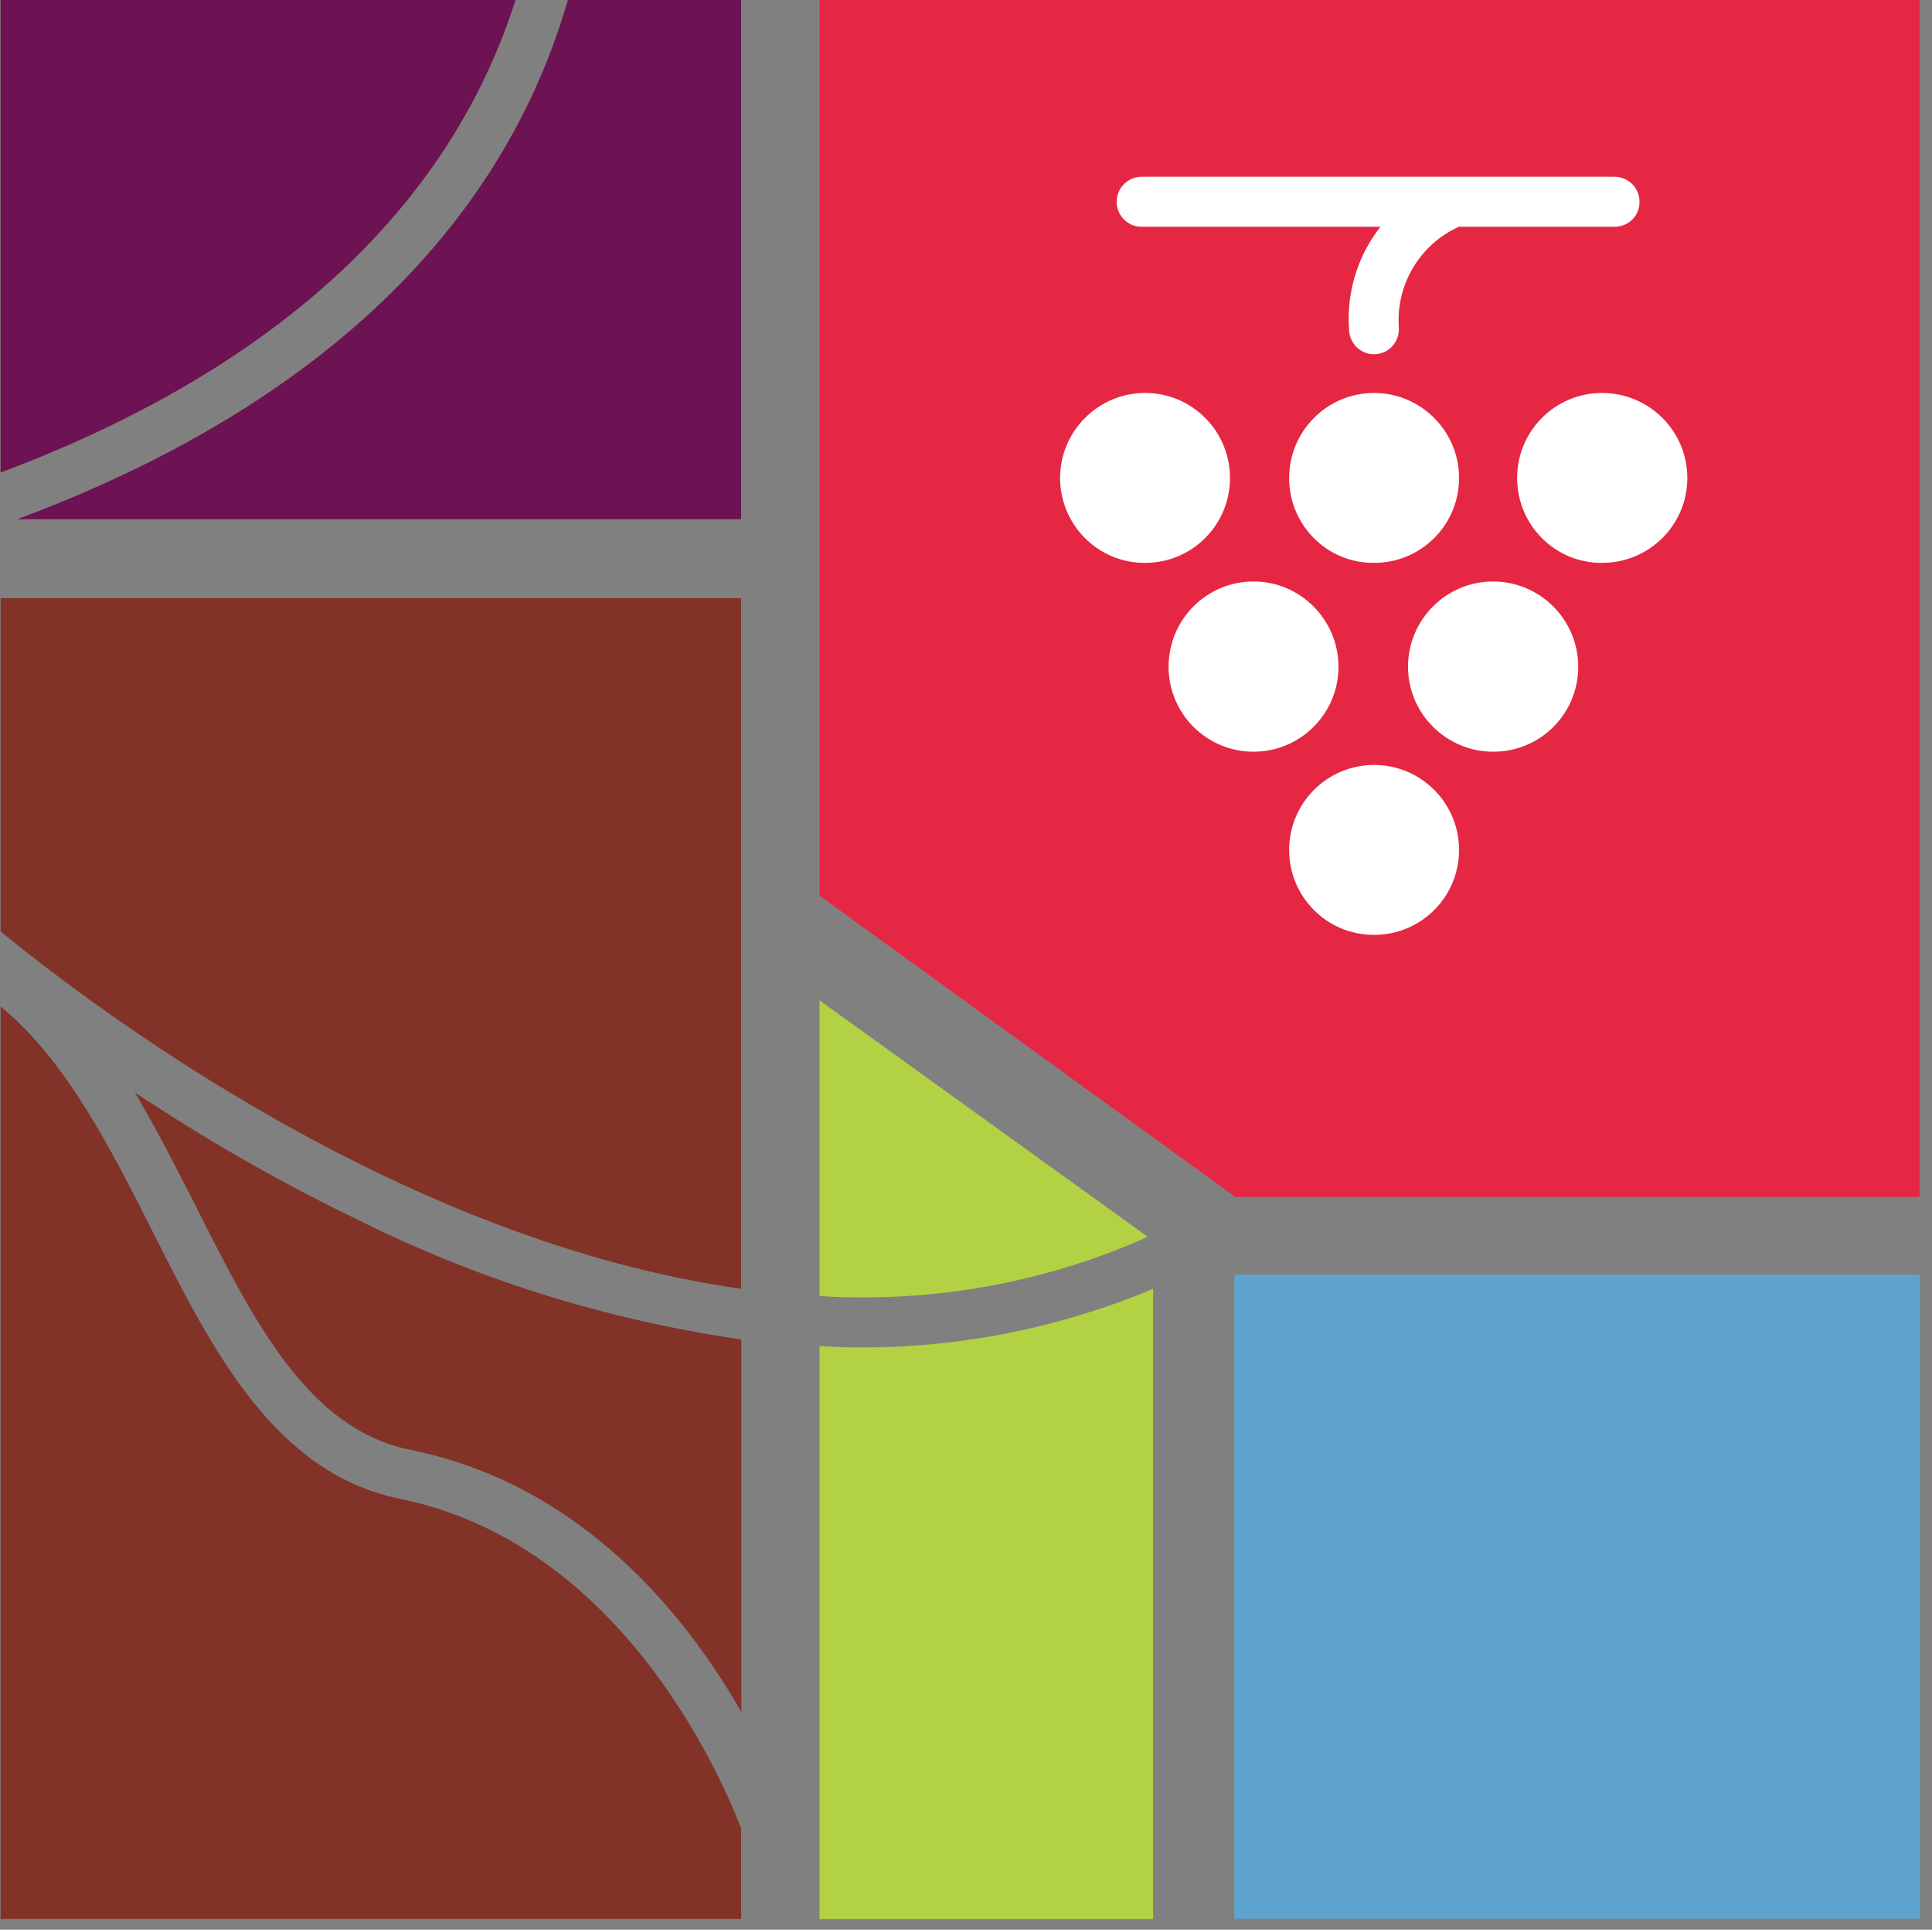 <?xml version="1.0" encoding="utf-8"?>
<!-- Generator: Adobe Illustrator 23.0.2, SVG Export Plug-In . SVG Version: 6.00 Build 0)  -->
<svg version="1.1" id="Logo" xmlns="http://www.w3.org/2000/svg" xmlns:xlink="http://www.w3.org/1999/xlink" x="0px" y="0px"
	 width="58.68px" height="58.6px" viewBox="0 0 58.68 58.6" style="enable-background:new 0 0 58.68 58.6;" xml:space="preserve">
<rect x="0" y="0" width="58.68" height="58.6" fill="#808080" stroke="none"/>
<style type="text/css">
	.st0{fill:#823227;}
	.st1{fill:#5EA4CE;}
	.st2{fill:#6D1252;}
	.st3{fill:#E52744;}
	.st4{clip-path:url(#SVGID_2_);}
	.st5{fill:#B2D243;}
	.st6{fill:#FFFFFF;}
</style>
<g id="Logo-2" transform="translate(0.019)">
	<g>
		<g id="Gruppe_11" transform="translate(0 0)">
			<g id="Gruppe_7" transform="translate(0 18.166)">
				<path id="Pfad_5" class="st0" d="M0,10.12c3.02,2.47,12.28,9.42,22.49,10.85V0H0V10.12z"/>
			</g>
			<g id="Gruppe_8" transform="translate(4.077 33.176)">
				<path id="Pfad_6" class="st0" d="M18.42,18.81V7.5C14.34,6.91,10.38,5.68,6.7,3.83C4.38,2.71,2.14,1.42,0,0
					c0.67,1.13,1.28,2.33,1.88,3.51c1.74,3.45,3.38,6.71,6.48,7.34C13.55,11.9,16.71,15.83,18.42,18.81"/>
			</g>
			<g id="Gruppe_9" transform="translate(0 30.566)">
				<path id="Pfad_7" class="st0" d="M0,27.71h22.49v-2.76c-0.74-1.9-3.8-8.66-10.36-10C8.31,14.17,6.42,10.42,4.6,6.8
					C3.31,4.25,1.99,1.64,0,0C0,0,0,27.71,0,27.71z"/>
			</g>
			<path id="Pfad_8" class="st1" d="M58.3,38.71H37.47v19.56H58.3V38.71z"/>
			<g id="Gruppe_10" transform="translate(0 -0.001)">
				<path id="Pfad_9" class="st2" d="M22.49,15.77V0h-5.26C14.76,8.53,7.37,13.22,0.5,15.77H22.49z M15.64,0H0v14.35
					C6.39,11.96,13.19,7.68,15.64,0"/>
			</g>
		</g>
	</g>
	<g id="Gruppe_12" transform="translate(24.873)">
		<path id="Pfad_11" class="st3" d="M0,0v27.2l12.63,9.15h20.78V0H0z"/>
	</g>
</g>
<g id="Gruppe_32" transform="translate(0 0)">
	<g>
		<defs>
			<rect id="SVGID_1_" y="0" width="58.66" height="58.6"/>
		</defs>
		<clipPath id="SVGID_2_">
			<use xlink:href="#SVGID_1_"  style="overflow:visible;"/>
		</clipPath>
		<g id="Gruppe_22" class="st4">
			<g id="Gruppe_13" transform="translate(24.892 30.38)">
				<path id="Pfad_12" class="st5" d="M9.97,7.18L0,0v8.98C3.42,9.19,6.84,8.58,9.97,7.18"/>
			</g>
			<g id="Gruppe_14" transform="translate(24.892 39.138)">
				<path id="Pfad_13" class="st5" d="M1.16,1.78C0.78,1.78,0.39,1.76,0,1.74v17.4h10.13V0C7.3,1.19,4.24,1.8,1.16,1.78"/>
			</g>
			<g id="Gruppe_15" transform="translate(39.155 11.933)">
				<path id="Pfad_14" class="st6" d="M5.16,2.58c0,1.43-1.15,2.58-2.58,2.58c0,0,0,0-0.01,0C1.15,5.17,0,4.01,0,2.59c0,0,0,0,0,0
					C0,1.16,1.15,0,2.58,0C4,0,5.16,1.16,5.16,2.58C5.16,2.58,5.16,2.58,5.16,2.58"/>
			</g>
			<g id="Gruppe_16" transform="translate(39.155 23.23)">
				<path id="Pfad_15" class="st6" d="M5.16,2.58c0,1.43-1.15,2.58-2.58,2.58c0,0,0,0-0.01,0C1.15,5.16,0,4.01,0,2.58c0,0,0,0,0,0
					C0,1.16,1.15,0,2.58,0c0,0,0,0,0,0C4,0,5.16,1.15,5.16,2.58C5.16,2.58,5.16,2.58,5.16,2.58"/>
			</g>
			<g id="Gruppe_17" transform="translate(35.493 17.658)">
				<path id="Pfad_16" class="st6" d="M5.16,2.59c0,1.43-1.16,2.58-2.58,2.58c0,0,0,0,0,0C1.15,5.17,0,4.01,0,2.59c0,0,0,0,0,0
					C0,1.16,1.15,0,2.58,0c0,0,0,0,0,0C4,0,5.16,1.16,5.16,2.59"/>
			</g>
			<g id="Gruppe_18" transform="translate(32.198 11.933)">
				<path id="Pfad_17" class="st6" d="M5.16,2.58c0,1.43-1.15,2.58-2.58,2.58c0,0,0,0,0,0C1.16,5.17,0,4.01,0,2.58
					C0,1.16,1.16,0,2.58,0C4.01,0,5.16,1.16,5.16,2.58"/>
			</g>
			<g id="Gruppe_19" transform="translate(42.765 17.658)">
				<path id="Pfad_18" class="st6" d="M5.17,2.59c0,1.43-1.15,2.58-2.58,2.58C1.16,5.17,0,4.01,0,2.59C0,1.16,1.16,0,2.58,0
					C4.01,0,5.17,1.16,5.17,2.59"/>
			</g>
			<g id="Gruppe_20" transform="translate(46.079 11.933)">
				<path id="Pfad_19" class="st6" d="M5.17,2.58c0,1.43-1.16,2.58-2.59,2.58c0,0,0,0,0,0C1.15,5.17,0,4.01,0,2.58
					C0,1.16,1.15,0,2.58,0C4.01,0,5.17,1.16,5.17,2.58C5.17,2.58,5.17,2.58,5.17,2.58"/>
			</g>
			<g id="Gruppe_21" transform="translate(33.917 5.367)">
				<path id="Pfad_20" class="st6" d="M15.12,0H0.76C0.34,0,0,0.34,0,0.76c0,0.42,0.34,0.76,0.75,0.76c0,0,0,0,0,0h7.26
					C7.31,2.41,6.97,3.54,7.06,4.67c0.02,0.4,0.35,0.72,0.75,0.72c0.01,0,0.03,0,0.04,0C8.27,5.37,8.59,5.01,8.57,4.6
					c-0.1-1.31,0.63-2.54,1.82-3.08h4.73c0.42,0,0.76-0.33,0.76-0.75c0,0,0-0.01,0-0.01C15.88,0.34,15.54,0,15.12,0
					C15.12,0,15.12,0,15.12,0"/>
			</g>
		</g>
	</g>
</g>
</svg>
